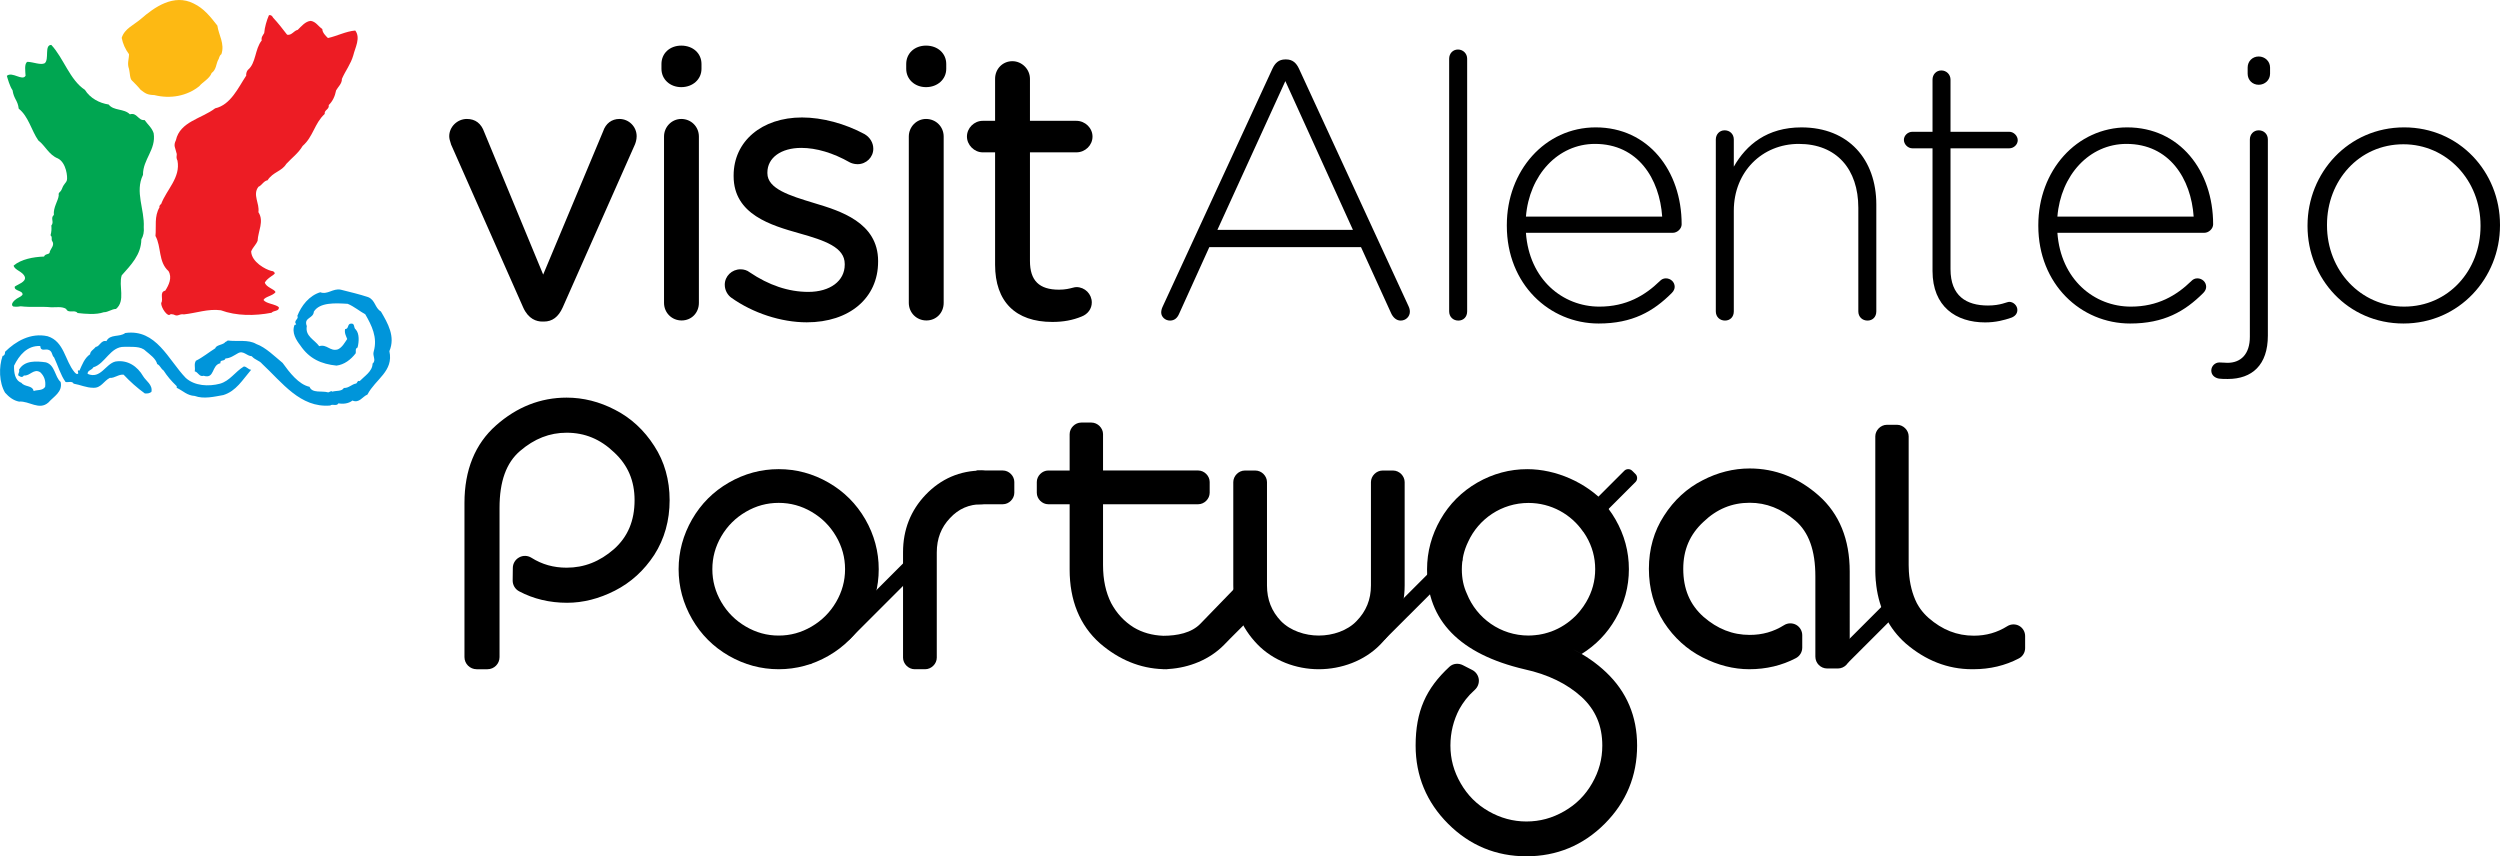 <?xml version="1.0" encoding="utf-8"?>
<!-- Generator: Adobe Illustrator 16.0.3, SVG Export Plug-In . SVG Version: 6.00 Build 0)  -->
<!DOCTYPE svg PUBLIC "-//W3C//DTD SVG 1.1//EN" "http://www.w3.org/Graphics/SVG/1.1/DTD/svg11.dtd">
<svg version="1.1" id="Ebene_1" xmlns="http://www.w3.org/2000/svg" xmlns:xlink="http://www.w3.org/1999/xlink" x="0px" y="0px"
	 width="413.796px" height="141.732px" viewBox="0 0 413.796 141.732" enable-background="new 0 0 413.796 141.732"
	 xml:space="preserve">
<path d="M102.525,19.689c-1.279,0-2.268,0.757-2.694,2.039l-9.925,23.721l-9.75-23.571c-0.507-1.451-1.478-2.189-2.881-2.189
	c-1.582,0-2.918,1.306-2.918,2.857c0,0.401,0.117,0.77,0.234,1.123c0.038,0.102,0.067,0.202,0.092,0.307
	c0.007,0.021,0.02,0.045,0.033,0.064L86.6,50.896c0.867,1.925,2.205,2.328,3.177,2.328h0.245c1.39,0,2.406-0.759,3.113-2.333
	l11.96-26.986c0.109-0.265,0.283-0.792,0.283-1.357C105.379,20.97,104.098,19.689,102.525,19.689"/>
<path d="M112.763,7.55c-1.908,0-3.28,1.283-3.28,3.041v0.801c0,1.729,1.407,3.032,3.28,3.032c1.909,0,3.346-1.303,3.346-3.032
	v-0.801C116.109,8.833,114.706,7.55,112.763,7.55"/>
<path d="M112.763,19.689c-1.573,0-2.855,1.306-2.855,2.914v27.524c0,1.634,1.283,2.915,2.913,2.915c1.631,0,2.859-1.256,2.859-2.915
	V22.603C115.68,20.97,114.396,19.689,112.763,19.689"/>
<path d="M134.8,33.625l-0.125-0.039c-3.936-1.197-7.657-2.329-7.657-4.911v-0.127c0-2.433,2.255-4.069,5.607-4.069
	c2.495,0,5.268,0.824,8.036,2.399c0.221,0.111,0.686,0.298,1.282,0.298c1.435,0,2.604-1.144,2.604-2.551
	c0-0.978-0.528-1.879-1.44-2.422c-3.25-1.754-7.023-2.76-10.359-2.76c-6.659,0-11.319,3.946-11.319,9.6v0.12
	c0,6.37,6.281,8.153,10.866,9.453c4.261,1.195,7.524,2.325,7.524,5.073v0.124c0,2.691-2.421,4.501-6.03,4.501
	c-3.275,0-6.551-1.104-9.726-3.258c-0.393-0.307-0.921-0.482-1.494-0.482c-1.436,0-2.607,1.143-2.607,2.548
	c0,1.015,0.554,1.771,1.074,2.146c3.58,2.554,8.258,4.082,12.5,4.082c7.067,0,11.807-4.036,11.807-10.029V43.2
	C145.342,36.788,138.992,34.889,134.8,33.625"/>
<path d="M153.275,19.689c-1.573,0-2.851,1.306-2.851,2.914v27.524c0,1.634,1.278,2.915,2.913,2.915c1.628,0,2.859-1.256,2.859-2.915
	V22.603C156.196,20.97,154.912,19.689,153.275,19.689"/>
<path d="M153.275,7.55c-1.903,0-3.28,1.283-3.28,3.041v0.801c0,1.729,1.411,3.032,3.28,3.032c1.909,0,3.346-1.303,3.346-3.032
	v-0.801C156.621,8.833,155.214,7.55,153.275,7.55"/>
<path d="M178.163,47.519c-0.187,0-0.383,0.048-0.65,0.117c-0.468,0.12-1.176,0.311-2.231,0.311c-3.282,0-4.805-1.506-4.805-4.747
	V25.216h7.686c1.469,0,2.668-1.176,2.668-2.612c0-1.413-1.223-2.604-2.668-2.604h-7.686v-6.956c0-1.583-1.332-2.916-2.911-2.916
	c-1.607,0-2.861,1.276-2.861,2.916V20h-2.053c-1.411,0-2.605,1.191-2.605,2.604c0,1.394,1.218,2.612,2.605,2.612h2.053v18.597
	c0,6.105,3.366,9.474,9.472,9.474c1.817,0,3.362-0.283,4.848-0.894c1.038-0.399,1.687-1.292,1.687-2.328
	C180.711,48.661,179.566,47.519,178.163,47.519"/>
<path fill="#0095DA" d="M60.968,49.192c1.182,0.526,1.06,1.758,2.082,2.369c1.135,1.937,2.43,4.141,1.401,6.56
	c0.73,3.352-2.292,4.608-3.637,7.189c-0.829,0.327-1.34,1.477-2.48,0.987c-0.637,0.522-1.594,0.604-2.314,0.462
	c-0.309,0.542-0.986,0.039-1.365,0.362c-4.953,0.42-7.97-3.833-11.267-6.896c-0.47-0.58-1.157-0.618-1.723-1.266
	c-0.819-0.027-1.394-1.008-2.276-0.494c-0.665,0.372-1.289,0.836-2.069,0.867c-0.175,0.561-0.939,0.106-0.834,0.786
	c-1.528,0.305-0.896,2.67-2.786,2.076c-0.72,0.249-0.908-0.625-1.468-0.727c0.124-0.74-0.166-1.137,0.191-1.756
	c1.12-0.549,2.214-1.449,3.197-2.057c0.176-0.539,1.041-0.539,1.525-0.893c0.144-0.224,0.384-0.214,0.546-0.403
	c1.577,0.208,3.417-0.207,4.724,0.58c1.563,0.542,3.13,2.129,4.361,3.128c1.131,1.57,2.664,3.58,4.462,3.957
	c0.412,1.117,2.063,0.617,3.093,0.923c0.228-0.042,0.515-0.341,0.673-0.118c0.632-0.206,1.549,0,1.916-0.617
	c0.795,0.055,1.314-0.637,2.05-0.74c0.188-0.143,0.212-0.56,0.554-0.385c0.782-0.817,2.131-1.615,2.144-2.906
	c0.668-0.559-0.066-1.255,0.192-2.023c0.665-2.31-0.345-4.31-1.401-6.137c-0.9-0.486-1.865-1.307-2.909-1.732
	c-2.082-0.131-4.633-0.267-5.603,1.296c-0.076,1.191-1.731,0.922-1.165,2.391c-0.305,1.677,1.249,2.22,2.051,3.324
	c1.294-0.399,1.792,0.936,3.105,0.524c0.725-0.343,1.11-1.105,1.531-1.711c-0.194-0.509-0.491-0.993-0.347-1.641
	c0.676-0.028,0.309-0.875,0.983-0.91c0.684-0.064,0.375,0.708,0.781,0.976c0.621,0.682,0.546,2.029,0.296,2.987
	c-0.436,0.166-0.236,0.611-0.301,0.94c-0.8,1.065-1.921,1.9-3.186,2.049c-2.509-0.257-4.486-1.125-5.972-3.324
	c-0.688-0.889-1.491-2.135-0.964-3.424c0.124,0.048,0.185-0.05,0.272-0.112c-0.543-0.555,0.526-0.89,0.179-1.353
	c0.667-1.698,1.948-3.364,3.801-3.928c1.19,0.46,2.101-0.685,3.384-0.428C57.933,48.339,59.491,48.695,60.968,49.192"/>
<path fill="#0095DA" d="M30.744,62.551c1.468,1.338,3.781,1.457,5.676,0.954c1.641-0.468,2.485-1.966,3.939-2.843
	c0.477,0,0.735,0.522,1.214,0.542c-1.441,1.675-2.469,3.523-4.607,4.186c-1.49,0.261-3.234,0.702-4.737,0.145
	c-1.267-0.07-1.891-0.825-2.979-1.349v-0.268c-0.941-0.898-1.577-1.667-2.165-2.579c-0.545-0.403-0.528-0.811-1.069-1.085
	c-0.215-0.904-1.219-1.587-1.905-2.166c-0.804-0.83-2.257-0.654-3.531-0.681c-2.32-0.075-3.18,2.833-5.132,3.388
	c-0.245,0.501-0.981,0.465-0.948,1.089c2.166,0.924,2.952-1.644,4.604-2.044c2.007-0.332,3.65,0.798,4.595,2.442
	c0.445,0.755,1.619,1.419,1.361,2.585c-0.301,0.232-0.665,0.298-1.091,0.253c-1.232-0.88-2.484-2.004-3.515-3.107
	c-0.865-0.076-1.441,0.586-2.293,0.538c-1.025,0.541-1.432,1.689-2.711,1.634c-1.174,0-2.152-0.495-3.257-0.68
	c-0.275-0.496-0.891-0.174-1.341-0.277c-0.829-1.144-1.261-2.706-1.898-4.065c-0.407-0.341-0.249-0.927-0.805-1.21
	c-0.619-0.335-1.399,0.36-1.492-0.681c-2.175-0.106-3.494,1.55-4.331,3.25c-0.035,1.125,0.122,2.422,1.214,2.838
	c0.571,0.742,1.82,0.364,2.028,1.366c0.631-0.25,1.451-0.018,1.901-0.691c0.133-0.978-0.128-1.785-0.813-2.425
	c-1.088-0.675-1.685,0.661-2.7,0.54c-0.17,0.285-0.453,0.309-0.688,0.132c-0.611-0.166,0.088-0.635-0.127-1.078
	c0.887-1.582,2.873-1.455,4.461-1.227c1.515,0.447,1.443,2.365,2.434,3.251c0.37,1.647-1.17,2.408-2.022,3.389
	c-1.549,1.372-3.166-0.292-4.874-0.146c-0.895-0.174-1.646-0.729-2.307-1.477c-0.995-1.684-1.052-4.248-0.408-6.084
	c0.342-0.036,0.422-0.407,0.408-0.683c1.748-1.73,4.245-3.201,7.047-2.574c2.758,0.861,2.839,4.02,4.456,5.957
	c0.151,0.15,0.292,0.358,0.541,0.273c0.249-0.081-0.294-0.742,0.274-0.545c0.438-0.955,0.825-2.069,1.757-2.702
	c0.025-0.543,0.636-0.812,0.95-1.229c0.632-0.023,0.865-1.172,1.751-0.94c0.611-1.231,2.192-0.618,3.113-1.347
	C25.866,54.391,27.853,59.565,30.744,62.551"/>
<path fill="#FDB913" d="M35.979,4.238c0.217,1.576,1.252,2.991,0.667,4.733c-0.388,0.243-0.355,0.748-0.545,0.952
	c-0.346,0.718-0.309,1.61-1.07,2.159c-0.362,0.976-1.523,1.509-2.043,2.18c-2.016,1.626-4.768,2.152-7.439,1.477
	c-1.198-0.037-1.482-0.277-2.263-0.867c-0.407-0.507-1.162-1.28-1.424-1.517c-0.387-0.345-0.328-1.16-0.507-1.941
	c-0.345-0.923,0-1.625,0-2.442c-0.607-0.812-1.017-1.709-1.212-2.707c0.479-1.544,2.01-2.118,3.188-3.14
	c2.227-1.937,5.432-4.213,8.725-2.544C33.757,1.397,34.797,2.735,35.979,4.238"/>
<path fill="#ED1C24" d="M45.202,2.923c0.796,0.856,1.568,1.833,2.319,2.823c0.765,0.16,1.101-0.675,1.759-0.803
	c0.58-0.559,1.262-1.424,2.162-1.488c0.877,0.16,1.165,0.834,1.904,1.349c0.013,0.611,0.567,1.135,0.933,1.492
	c1.499-0.324,2.958-1.11,4.52-1.244c0.927,1.216-0.025,2.853-0.317,4.084c-0.429,1.503-1.273,2.503-1.892,3.92
	c0.027,0.774-0.604,1.274-0.955,1.893c-0.199,1.021-0.604,1.844-1.223,2.436c0.121,0.755-0.761,0.771-0.67,1.474
	c-1.714,1.579-1.885,3.754-3.654,5.3c-0.694,1.191-1.803,1.984-2.707,2.975c-0.769,1.256-2.167,1.291-3.104,2.711
	c-0.615,0.07-0.948,0.852-1.506,1.072c-1.006,1.325,0.217,2.723,0,4.202c0.981,1.492-0.067,3.162-0.133,4.739
	c-0.3,0.72-0.769,1.023-1.069,1.759c0.074,1.778,2.422,2.999,3.324,3.218c0.362,0.042,0.45,0.128,0.592,0.366
	c0.009,0.29-1.121,0.682-1.653,1.554c0.2,0.813,1.583,1.073,1.777,1.592c-0.464,0.638-1.769,0.746-1.997,1.31
	c0.472,0.627,2.01,0.679,2.542,1.193c0.088,0.709-0.877,0.505-1.205,0.915c-2.794,0.539-5.816,0.539-8.396-0.41
	c-2.101-0.28-4.058,0.462-6.097,0.68c-0.877-0.145-0.927,0.457-1.72,0.023c-0.157,0.007-0.29-0.118-0.569-0.023
	c-0.392,0.515-1.527-1.088-1.49-1.887c0.434-0.603-0.357-1.81,0.674-2.04c0.594-0.916,1.183-2.167,0.538-3.239
	c-1.716-1.53-1.154-4.004-2.157-5.818c0.157-1.555-0.228-3.221,0.671-4.741c-0.104-0.264,0.184-0.484,0.274-0.552
	c0.896-2.384,3.229-4.35,2.7-7.166c-0.341-0.686,0.017-0.854-0.183-1.326c-0.158-0.804-0.544-1.122-0.079-2.059
	c0.676-3.09,4.232-3.552,6.494-5.278c2.579-0.565,3.845-3.465,5.147-5.421c-0.049-0.2,0.039-0.677,0.267-0.931
	c1.384-1.146,1.131-3.424,2.297-4.888c-0.124-0.512,0.191-0.842,0.409-1.213c0.075-0.954,0.416-2.128,0.786-2.963
	C44.811,2.437,45.044,2.605,45.202,2.923"/>
<path fill="#00A651" d="M8.49,7.432c2.043,2.185,3.059,5.803,5.564,7.439c0.842,1.362,2.384,2.197,3.933,2.428
	c0.833,1.078,2.531,0.632,3.51,1.621c1.214-0.356,1.331,1.076,2.438,0.952c0.502,0.723,1.195,1.252,1.498,2.174
	c0.433,2.723-1.803,4.334-1.764,6.896c-1.377,2.812,0.282,5.697,0.125,8.668c0.074,0.765-0.061,1.431-0.401,2.024
	c-0.032,2.521-1.715,4.217-3.249,5.945c-0.559,1.752,0.677,4.2-0.942,5.558c-0.736,0.012-1.281,0.546-2.036,0.546
	c-1.277,0.443-2.97,0.28-4.328,0.129c-0.462-0.634-1.515,0.15-1.889-0.675c-0.661-0.455-1.773-0.25-2.451-0.275
	c-1.698-0.171-3.209,0.052-5.078-0.165c-0.623,0.115-1.085,0.068-1.214,0.038c-0.584-0.339,0.162-1.043,0.578-1.307
	c0.698-0.381,0.65-0.349,0.933-0.623c0.179-0.752-1.475-0.603-1.266-1.373c0.521-0.374,1.848-0.759,1.673-1.555
	c-0.303-0.961-1.716-1.137-1.869-1.916c1.254-1.061,3.243-1.432,5.034-1.497c0.208-0.549,0.978-0.264,0.948-0.796
	c0.188-0.559,0.852-1.104,0.403-1.765c-0.215-0.315,0.092-0.632-0.275-0.958c0.165-0.588,0.179-1.079,0.134-1.619
	c0.521-0.593-0.212-1.21,0.416-1.75c-0.132-1.251,0.741-2.373,0.808-3.252c-0.096-0.572,0.266-0.36,0.559-1.133
	c0.292-0.798,0.669-0.9,0.794-1.38c0.124-0.493-0.087-2.857-1.485-3.583c-1.492-0.575-2.111-2.13-3.244-2.977
	c-1.14-1.619-1.619-3.978-3.25-5.266c-0.157-1.408-0.794-1.536-1.02-3.051c-0.467-0.65-0.795-1.889-0.944-2.377
	c0.878-0.785,2.577,0.927,3.1-0.023c-0.024-0.577-0.267-2.096,0.324-2.301c1,0.042,2.169,0.578,2.843,0.233
	C8.189,9.829,7.298,7.427,8.49,7.432"/>
<path fill-rule="evenodd" clip-rule="evenodd" d="M161.636,83.461h4.354c1.012,0,1.898-0.889,1.898-1.896v-1.79
	c0-1.006-0.887-1.9-1.898-1.9h-4.357"/>
<path fill-rule="evenodd" clip-rule="evenodd" d="M140.652,105.798l12.536-12.536c0.346-0.347,0.346-0.951,0-1.29l-0.566-0.568
	c-0.346-0.343-0.948-0.343-1.294,0l-14.366,14.375l-0.625,0.619l-2.265,2.256c-0.337,0.343-0.337,0.949,0.008,1.29"/>
<path fill-rule="evenodd" clip-rule="evenodd" d="M229.254,105.798l12.542-12.536c0.337-0.347,0.337-0.951,0-1.29l-0.572-0.568
	c-0.345-0.343-0.947-0.343-1.293,0l-14.371,14.375l-0.621,0.619l-2.265,2.256c-0.337,0.343-0.337,0.949,0.009,1.29"/>
<path fill-rule="evenodd" clip-rule="evenodd" d="M305.885,109.695l0.616-0.621l8.828-8.825c0.341-0.343,0.341-0.944,0-1.286
	l-0.57-0.572c-0.341-0.343-0.949-0.343-1.29,0l-8.824,8.823l-0.612,0.621l-0.832,0.819c-0.337,0.347-0.337,0.947,0,1.288l0.57,0.575
	"/>
<path fill-rule="evenodd" clip-rule="evenodd" d="M143.232,85.974c-1.486-2.577-3.525-4.621-6.105-6.1
	c-2.563-1.477-5.319-2.221-8.241-2.221c-2.913,0-5.673,0.744-8.24,2.221c-2.577,1.479-4.616,3.522-6.1,6.1
	c-1.468,2.565-2.224,5.323-2.224,8.241c0,2.917,0.752,5.675,2.224,8.24c1.484,2.577,3.523,4.617,6.1,6.096
	c2.567,1.473,5.327,2.219,8.24,2.219c2.922,0,5.668-0.746,8.241-2.219c2.571-1.479,4.62-3.517,6.105-6.096
	c1.47-2.565,2.213-5.323,2.213-8.24C145.445,91.297,144.702,88.539,143.232,85.974 M138.383,99.659
	c-1,1.709-2.348,3.049-4.049,4.047c-1.702,0.997-3.505,1.492-5.449,1.492c-1.935,0-3.738-0.495-5.441-1.492
	c-1.706-0.998-3.053-2.338-4.053-4.047c-0.995-1.705-1.484-3.51-1.484-5.444c0-1.943,0.49-3.744,1.484-5.449
	c1-1.708,2.347-3.051,4.053-4.047c1.698-0.997,3.506-1.484,5.441-1.484c1.943,0,3.75,0.487,5.449,1.484
	c1.701,0.996,3.049,2.339,4.049,4.047c0.995,1.705,1.49,3.506,1.49,5.449C139.873,96.151,139.378,97.954,138.383,99.659"/>
<path fill-rule="evenodd" clip-rule="evenodd" d="M157.229,85.767c-1.436,1.515-2.175,3.373-2.175,5.686v17.405
	c0,1.016-0.9,1.911-1.92,1.911h-1.748c-1.012,0-1.916-0.896-1.916-1.911V91.38c0-3.676,1.249-6.879,3.737-9.484
	c2.536-2.652,5.687-4.014,9.327-4.014c1.018,0,1.92,0.895,1.92,1.917v1.742c0,1.021-0.903,1.917-1.92,1.917
	C160.391,83.458,158.661,84.216,157.229,85.767"/>
<path d="M108.293,73.817c-1.682-2.628-3.874-4.651-6.501-5.989c-2.564-1.336-5.249-2.014-8.008-2.014
	c-4.312,0-8.241,1.548-11.683,4.599c-3.467,3.066-5.223,7.387-5.223,12.827v25.523c0,1.107,0.908,2.008,2.019,2.008h1.786
	c1.11,0,2-0.9,2-2.008v-24.7c0-4.387,1.116-7.471,3.402-9.423c2.371-2.032,4.895-3.017,7.699-3.017c3.017,0,5.582,1.06,7.875,3.259
	c2.271,2.106,3.375,4.694,3.375,7.91c0,3.402-1.121,6.057-3.404,8.095c-2.376,2.071-4.939,3.075-7.846,3.075
	c-2.155,0-4.063-0.535-5.822-1.643c-0.621-0.388-1.393-0.415-2.031-0.061c-0.641,0.345-1.043,1.014-1.048,1.737l-0.026,2.073
	c-0.009,0.752,0.399,1.449,1.066,1.802c2.38,1.266,5.057,1.9,7.944,1.9c2.635,0,5.298-0.675,7.907-2.006
	c2.645-1.345,4.824-3.333,6.519-5.921c1.694-2.653,2.542-5.695,2.542-9.053C110.835,79.432,109.981,76.408,108.293,73.817"/>
<path fill-rule="evenodd" clip-rule="evenodd" d="M228.447,106.702c-2.63,2.691-6.437,4.068-10.17,4.068
	c-3.747,0-7.554-1.413-10.189-4.158c-2.609-2.724-3.957-5.985-3.957-9.706V79.8c0-1.023,0.894-1.918,1.912-1.918h1.754
	c1.015,0,1.913,0.895,1.913,1.918v17.106c0,2.346,0.765,4.271,2.311,5.896c1.584,1.617,4.012,2.395,6.256,2.395
	c2.307,0,4.74-0.802,6.259-2.399c1.593-1.636,2.38-3.561,2.38-5.892V79.8c0-1.023,0.899-1.918,1.916-1.918h1.752
	c1.016,0,1.913,0.895,1.913,1.918v17.106C232.497,100.679,231.125,103.972,228.447,106.702"/>
<path d="M301.052,82.04c-3.371-2.986-7.221-4.5-11.44-4.5c-2.69,0-5.322,0.661-7.812,1.962c-2.594,1.318-4.738,3.298-6.372,5.857
	c-1.663,2.548-2.507,5.508-2.507,8.798c0,3.283,0.836,6.26,2.507,8.869c1.643,2.518,3.781,4.465,6.372,5.782
	c2.55,1.303,5.16,1.96,7.736,1.96c2.806,0,5.398-0.616,7.711-1.831c0.651-0.339,1.058-1.01,1.058-1.738v-2.057
	c0-0.716-0.392-1.378-1.012-1.724c-0.634-0.341-1.402-0.323-2.004,0.061c-1.721,1.082-3.581,1.609-5.678,1.609
	c-2.837,0-5.344-0.987-7.653-2.999c-2.253-2.008-3.348-4.603-3.348-7.933c0-3.152,1.084-5.685,3.329-7.768
	c2.216-2.132,4.726-3.172,7.672-3.172c2.747,0,5.219,0.972,7.545,2.951c2.235,1.917,3.319,4.932,3.319,9.225v13.288
	c0,1.087,0.876,1.966,1.965,1.966h1.75c1.08,0,1.972-0.879,1.972-1.966V94.591C306.164,89.271,304.437,85.043,301.052,82.04"/>
<path d="M334.203,103.584c-0.608-0.331-1.358-0.312-1.953,0.059c-1.686,1.057-3.497,1.575-5.547,1.575
	c-2.779,0-5.223-0.968-7.479-2.932c-0.523-0.459-0.965-0.958-1.357-1.485c-0.214-0.313-0.416-0.633-0.602-0.978
	c-0.738-1.481-1.183-3.201-1.309-5.188c0-0.037-0.006-0.066-0.006-0.103v-0.016c-0.022-0.321-0.031-0.653-0.031-0.986v-4.057V72.216
	c-0.004-1.008-0.899-1.905-1.916-1.905h-1.688c-1.016,0-1.919,0.897-1.919,1.915v5.589v0.06v16.401c0,0.048,0.004,0.101,0.004,0.155
	c0,0.036-0.004,0.066-0.004,0.101c0,0.152,0.012,0.304,0.012,0.449c0.005,0.105,0.005,0.211,0.009,0.306
	c0.014,0.27,0.025,0.534,0.05,0.799c0.008,0.063,0.017,0.123,0.025,0.183c0.021,0.238,0.042,0.467,0.071,0.694
	c0.492,3.842,2.089,7.075,4.859,9.531c3.264,2.81,6.952,4.275,10.986,4.275c0,0,0.031-0.002,0.049-0.002
	c0.054,0,0.117,0.002,0.175,0.002c2.733,0,5.27-0.604,7.533-1.792c0.636-0.328,1.029-0.992,1.029-1.699v-2.007
	C335.194,104.571,334.815,103.927,334.203,103.584"/>
<path fill-rule="evenodd" clip-rule="evenodd" d="M265.78,84.709l2.431-2.434l2.509-2.508c0.338-0.341,0.338-0.949,0-1.287
	l-0.575-0.568c-0.339-0.345-0.945-0.345-1.286,0l-2.512,2.511l-0.617,0.619l-2.26,2.257c-0.341,0.341-0.341,0.942,0,1.29
	l0.574,0.568"/>
<path fill-rule="evenodd" clip-rule="evenodd" d="M203.58,105.735l1.648-1.647l1.238-1.234l1.097-1.104
	c0.681-0.684,0.681-1.887,0-2.575l-1-0.998c0.031-0.385,0.056-0.77,0.056-1.158v-1.964l-7.9,8.152
	c-1.498,1.574-3.887,2.018-6.16,2.028c-1.861-0.069-3.484-0.535-4.903-1.38c-1.574-0.988-2.817-2.316-3.738-4.03
	c-0.882-1.749-1.346-3.831-1.346-6.295v-4.056v-6.013h3.279h2.434h1.82h8.223c1.008,0,1.895-0.889,1.895-1.896v-1.791
	c0-1.004-0.886-1.899-1.895-1.899h-8.223h-1.82h-2.434h-3.279v-6.026c0-1.011-0.903-1.907-1.92-1.907h-1.69
	c-1.019,0-1.918,0.896-1.918,1.92v6.014h-2.484h-1.048c-1.016,0-1.903,0.896-1.903,1.905v1.785c0,1.008,0.887,1.896,1.895,1.896
	h2.311h1.23v10.815c0,5.032,1.629,9.204,5.032,12.217c3.113,2.68,6.614,4.143,10.436,4.263v0.014c0.057,0,0.119-0.003,0.178-0.003
	c0.124,0,0.245,0.003,0.37,0.003c0.13,0,0.259-0.014,0.38-0.038c3.392-0.214,6.771-1.557,9.163-3.997L203.58,105.735z"/>
<path fill-rule="evenodd" clip-rule="evenodd" d="M265.852,111.284c-1.607-1.528-3.459-2.811-5.532-3.831
	c0.51,0.244,0.994,0.504,1.475,0.786c2.336-1.455,4.214-3.384,5.592-5.794c1.478-2.568,2.224-5.323,2.224-8.237
	c0-2.921-0.746-5.673-2.224-8.244c-0.348-0.602-0.727-1.182-1.139-1.725c0,0.004,0,0.019,0.004,0.028
	c-0.079-0.321-0.229-0.627-0.471-0.879c-3.257-3.538-8.239-5.733-12.986-5.733c-2.9,0-5.682,0.742-8.266,2.222
	c-2.577,1.484-4.633,3.542-6.105,6.111c-1.468,2.565-2.221,5.345-2.221,8.255c0,8.473,5.421,14.031,16.156,16.542
	c3.841,0.838,7.028,2.384,9.44,4.588c2.299,2.135,3.411,4.761,3.411,8.027c0,2.236-0.547,4.271-1.686,6.254
	c-1.136,1.979-2.647,3.493-4.625,4.624c-1.983,1.141-4.032,1.692-6.253,1.692c-2.198,0-4.296-0.571-6.253-1.692
	c-1.976-1.131-3.485-2.647-4.623-4.624c-1.146-1.982-1.7-4.018-1.7-6.254c0-2.172,0.519-4.215,1.484-6.044
	c0.632-1.105,1.353-2.098,2.554-3.177c0.491-0.44,0.738-1.1,0.659-1.756c-0.091-0.656-0.497-1.232-1.083-1.53l-1.553-0.795
	c-0.725-0.37-1.618-0.298-2.213,0.256c-3.887,3.587-5.606,7.371-5.606,13.046c0,5.033,1.812,9.388,5.382,12.956
	c3.566,3.569,7.922,5.376,12.952,5.376c5.026,0,9.387-1.807,12.956-5.376c3.565-3.568,5.37-7.923,5.37-12.956
	C270.973,118.587,269.255,114.51,265.852,111.284 M252.991,105.194c-4.625,0-8.573-2.864-10.189-6.907
	c-0.562-1.21-0.841-2.547-0.841-4.044c0-1.616,0.341-3.113,1.034-4.547c1.722-3.802,5.55-6.45,9.996-6.45
	c3.759,0,7.079,1.889,9.057,4.775c0.017,0.021,0.038,0.041,0.06,0.059c0.147,0.222,0.296,0.445,0.438,0.682
	c0.999,1.7,1.488,3.506,1.488,5.446s-0.489,3.743-1.488,5.442c-0.312,0.529-0.651,1.021-1.031,1.48
	c-0.036,0.043-0.067,0.08-0.1,0.124c-0.084,0.094-0.158,0.184-0.241,0.271c-0.105,0.124-0.217,0.239-0.329,0.361
	c-0.03,0.016-0.051,0.044-0.068,0.063c-1.131,1.134-2.506,2.026-4.031,2.587c-0.118,0.036-0.231,0.073-0.341,0.108
	c-0.061,0.021-0.117,0.046-0.18,0.061c-0.146,0.044-0.291,0.087-0.438,0.123c-0.028,0.006-0.061,0.018-0.091,0.028
	c-0.154,0.038-0.303,0.072-0.453,0.104c-0.042,0.005-0.076,0.018-0.122,0.021c-0.14,0.026-0.274,0.052-0.415,0.08
	c-0.139,0.02-0.279,0.031-0.417,0.046c-0.041,0.009-0.088,0.015-0.129,0.021c-0.213,0.021-0.424,0.042-0.637,0.05
	c0.133,0.029,0.264,0.055,0.393,0.086c-0.135-0.031-0.271-0.057-0.418-0.086C253.332,105.187,253.169,105.194,252.991,105.194
	 M256.182,105.844c0.779,0.231,1.529,0.492,2.257,0.778C257.711,106.336,256.961,106.075,256.182,105.844"/>
<path d="M192.443,50.751l18.177-39.395c0.426-0.911,1.033-1.52,2.127-1.52h0.122c1.094,0,1.703,0.609,2.129,1.52l18.116,39.274
	c0.182,0.365,0.244,0.668,0.244,0.973c0,0.79-0.67,1.459-1.52,1.459c-0.729,0-1.277-0.547-1.581-1.216l-4.986-10.943h-25.107
	l-4.985,11.003c-0.304,0.73-0.79,1.156-1.52,1.156c-0.789,0-1.458-0.608-1.458-1.336C192.201,51.481,192.26,51.117,192.443,50.751
	 M223.935,38.046l-11.187-24.622l-11.247,24.622H223.935z"/>
<path d="M239.863,9.715c0-0.852,0.608-1.519,1.458-1.519c0.851,0,1.52,0.667,1.52,1.519v41.827c0,0.912-0.607,1.52-1.46,1.52
	c-0.851,0-1.519-0.608-1.519-1.52V9.715z"/>
<path d="M264.605,53.548c-8.146,0-15.198-6.504-15.198-16.17v-0.122c0-8.998,6.323-16.172,14.712-16.172
	c8.693,0,14.225,7.174,14.225,16.051c0,0.729-0.729,1.399-1.459,1.399h-24.316c0.546,7.719,6.079,12.218,12.159,12.218
	c4.436,0,7.539-1.823,10.031-4.255c0.243-0.244,0.547-0.425,0.973-0.425c0.791,0,1.459,0.607,1.459,1.399
	c0,0.303-0.122,0.668-0.487,1.032C273.665,51.542,270.199,53.548,264.605,53.548 M275.123,35.857
	c-0.426-6.261-4.012-12.038-11.124-12.038c-6.141,0-10.883,5.168-11.429,12.038H275.123z"/>
<path d="M283.999,23.09c0-0.852,0.609-1.52,1.458-1.52c0.852,0,1.52,0.608,1.52,1.52v4.499c2.068-3.647,5.533-6.504,11.187-6.504
	c7.843,0,12.401,5.35,12.401,12.767v17.69c0,0.913-0.607,1.52-1.458,1.52c-0.851,0-1.52-0.607-1.52-1.52V34.398
	c0-6.384-3.586-10.579-9.85-10.579c-6.079,0-10.76,4.62-10.76,11.064v16.657c0,0.913-0.606,1.52-1.458,1.52
	c-0.851,0-1.52-0.607-1.52-1.52V23.09z"/>
<path d="M319.868,44.854V24.549h-3.343c-0.729,0-1.398-0.669-1.398-1.399c0-0.729,0.669-1.337,1.398-1.337h3.343v-8.632
	c0-0.851,0.609-1.52,1.458-1.52c0.851,0,1.52,0.669,1.52,1.52v8.632h9.729c0.729,0,1.397,0.67,1.397,1.398
	c0,0.73-0.669,1.338-1.397,1.338h-9.729v20.001c0,4.438,2.614,6.019,6.202,6.019c2.129,0,3.102-0.607,3.527-0.607
	c0.668,0,1.336,0.607,1.336,1.336c0,0.608-0.364,1.034-0.973,1.277c-1.215,0.426-2.614,0.79-4.376,0.79
	C323.759,53.366,319.868,50.751,319.868,44.854"/>
<path d="M352.575,53.548c-8.145,0-15.197-6.504-15.197-16.17v-0.122c0-8.998,6.322-16.172,14.711-16.172
	c8.693,0,14.226,7.174,14.226,16.051c0,0.729-0.73,1.399-1.46,1.399h-24.317c0.547,7.719,6.08,12.218,12.16,12.218
	c4.437,0,7.539-1.823,10.031-4.255c0.242-0.244,0.547-0.425,0.972-0.425c0.791,0,1.459,0.607,1.459,1.399
	c0,0.303-0.121,0.668-0.486,1.032C361.634,51.542,358.168,53.548,352.575,53.548 M363.092,35.857
	c-0.426-6.261-4.012-12.038-11.124-12.038c-6.141,0-10.884,5.168-11.431,12.038H363.092z"/>
<path d="M367.286,62.668c-0.729-0.123-1.276-0.609-1.276-1.337c0-0.73,0.608-1.338,1.337-1.338c0.486,0,0.972,0.061,1.337,0.061
	c2.189,0,3.709-1.397,3.709-4.316V23.09c0-0.85,0.609-1.52,1.459-1.52c0.851,0,1.52,0.608,1.52,1.52v32.465
	c0,4.862-2.614,7.173-6.626,7.173C368.199,62.728,367.712,62.728,367.286,62.668 M372.028,11.175c0-1.033,0.791-1.825,1.825-1.825
	c1.033,0,1.884,0.792,1.884,1.825v1.033c0,1.033-0.851,1.823-1.884,1.823c-1.035,0-1.825-0.79-1.825-1.823V11.175z"/>
<path d="M381.938,37.438v-0.122c0-8.694,6.748-16.233,15.99-16.233c9.178,0,15.867,7.417,15.867,16.11v0.123
	c0,8.693-6.748,16.231-15.989,16.231C388.626,53.548,381.938,46.131,381.938,37.438 M410.573,37.438v-0.122
	c0-7.479-5.593-13.436-12.767-13.436c-7.356,0-12.645,6.019-12.645,13.313v0.123c0,7.478,5.593,13.434,12.768,13.434
	C405.284,50.751,410.573,44.733,410.573,37.438"/>
</svg>
